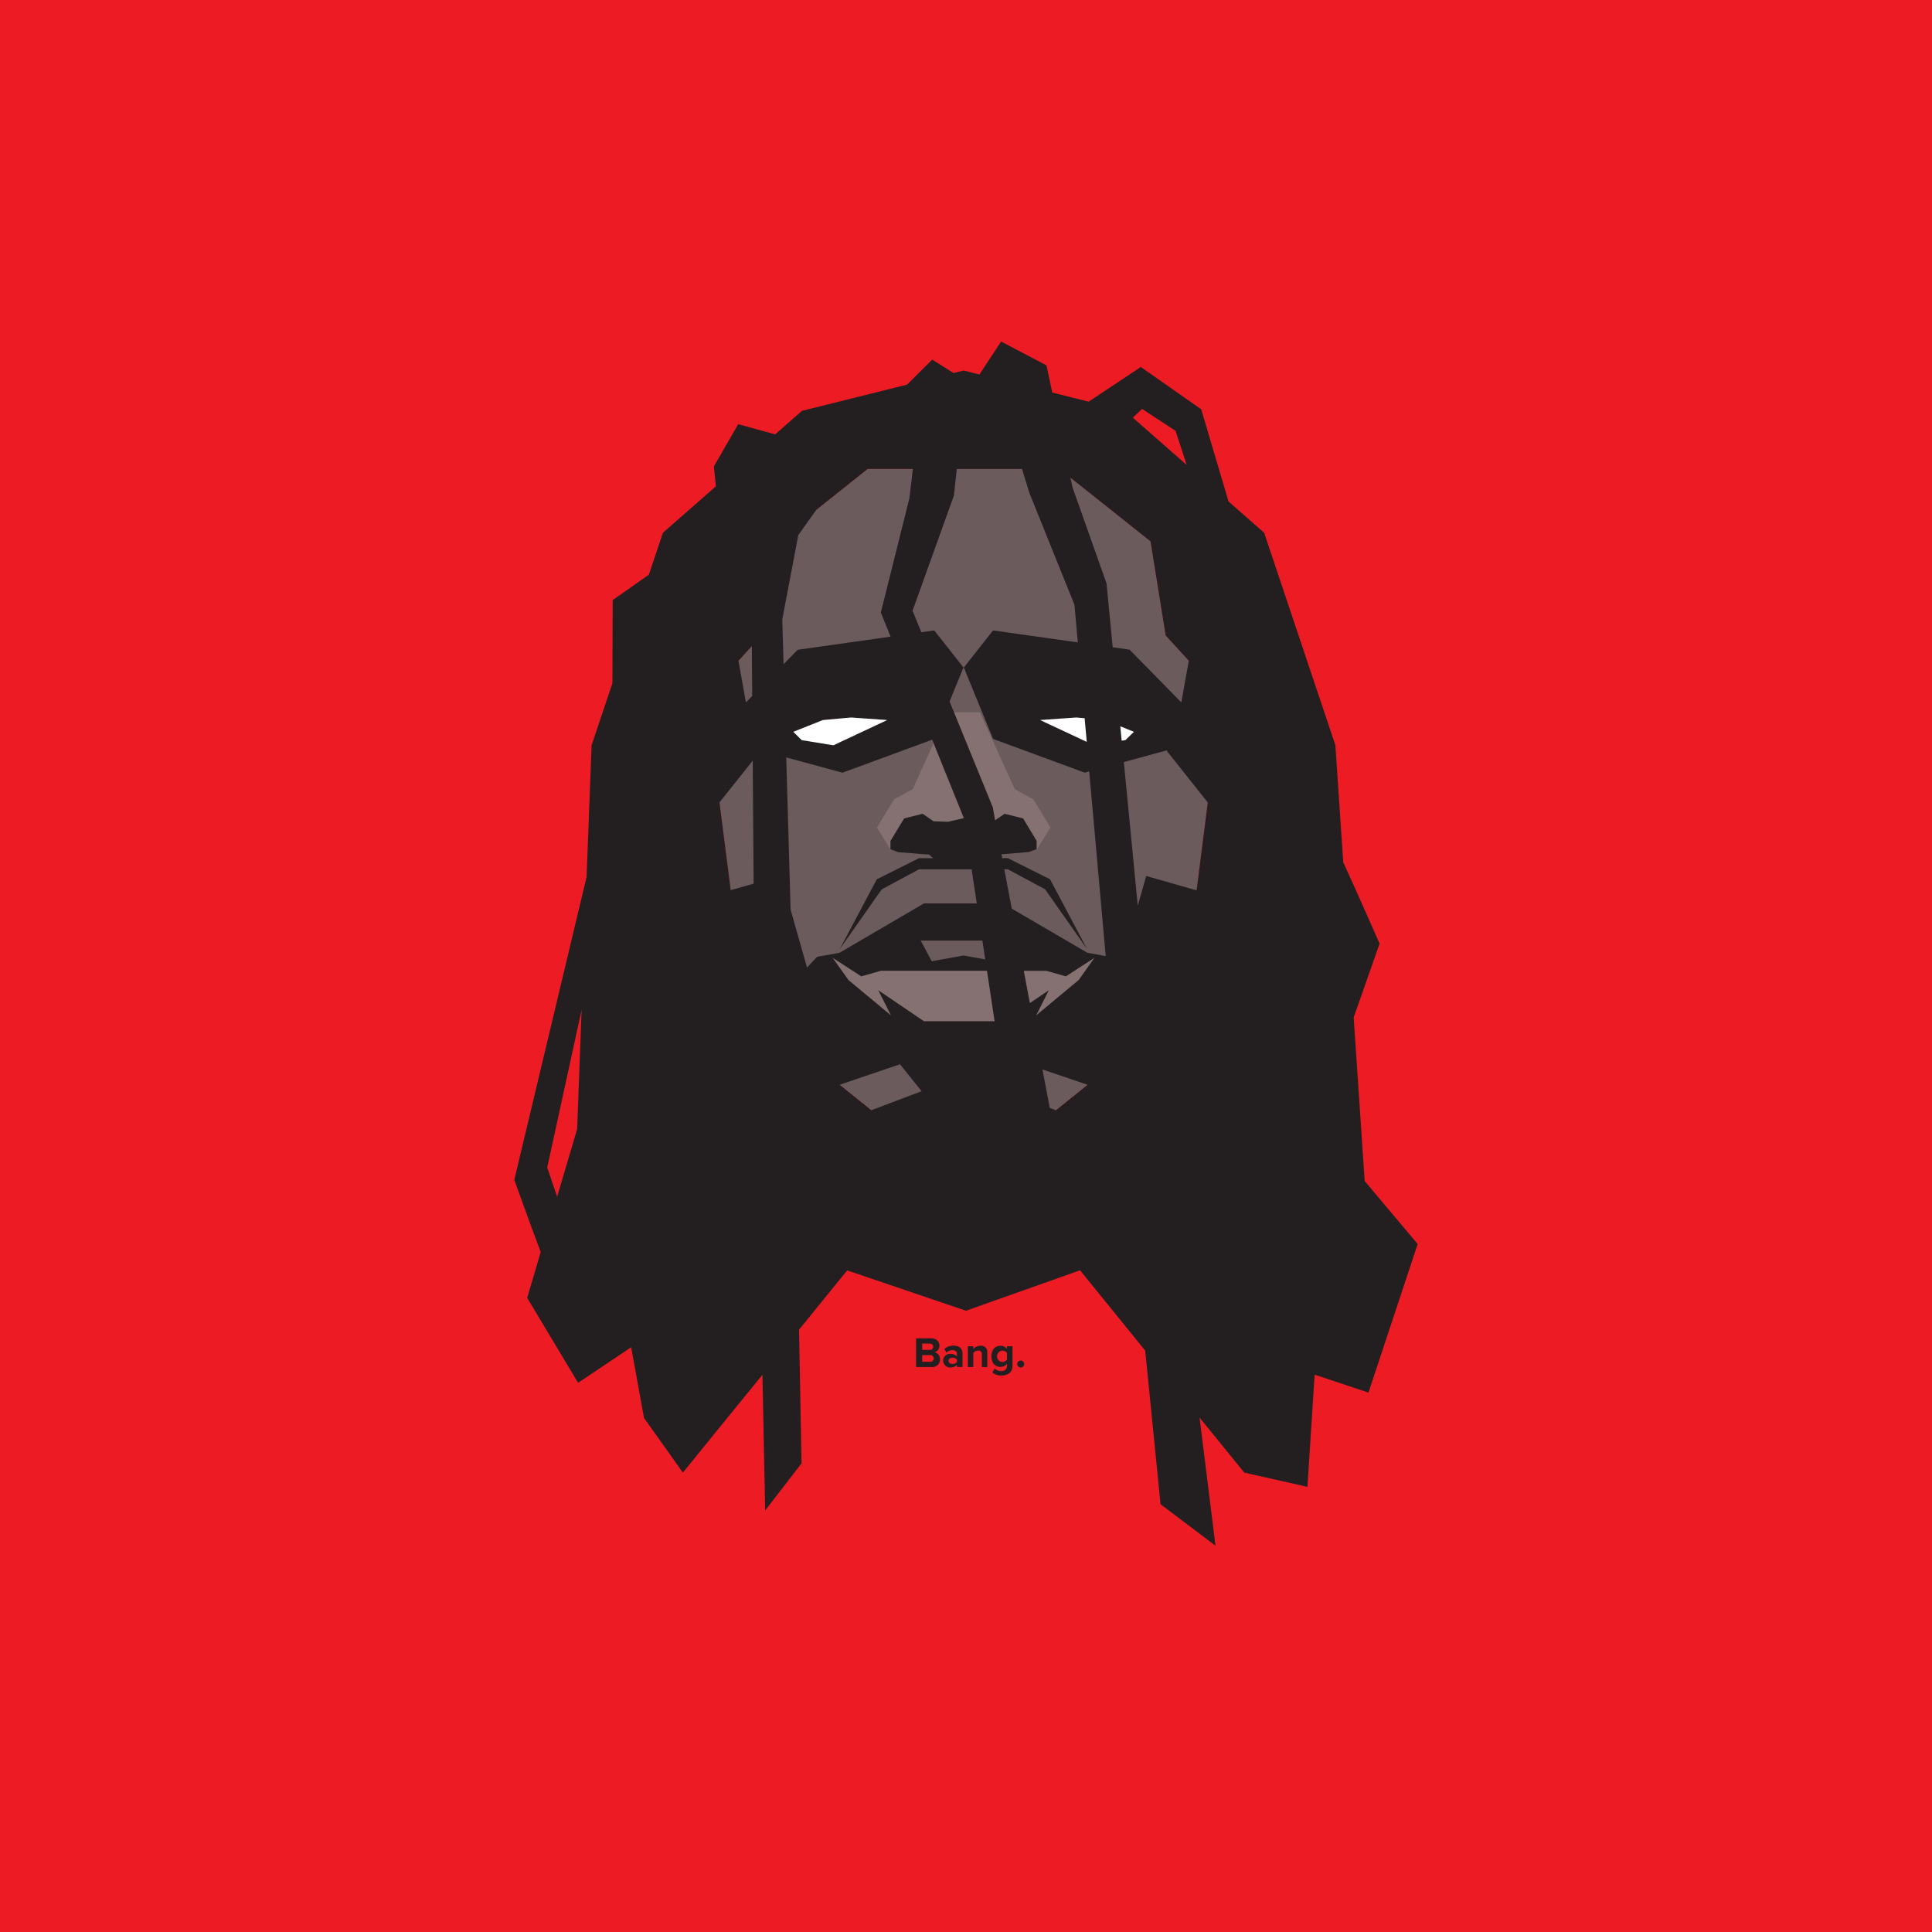 <svg xmlns="http://www.w3.org/2000/svg" width="12in" height="12in" viewBox="0 0 864 864"><defs><style>.cls-1{fill:#ed1c24;}.cls-2{fill:#6c5b5c;}.cls-3{fill:#857171;}.cls-4{fill:#231f20;}.cls-5{fill:#fff;}</style></defs><title>Bang-Final</title><g id="BG"><rect class="cls-1" y="-108" width="864" height="1080"/></g><g id="Artwork"><polygon id="Face" class="cls-2" points="430.98 509.52 457.35 508.48 528.3 451.38 545.86 313.92 531.64 295.49 521.31 284.19 514.53 242.09 473.85 209.72 430.98 209.72 430.9 209.72 388.04 209.72 347.36 242.09 340.57 284.19 330.24 295.49 316.02 313.92 333.58 451.38 404.53 508.48 430.9 509.52 430.98 509.52"/><path id="Nose_Mouth" data-name="Nose/Mouth" class="cls-3" d="M469.75,370.1l-6,9.66-4-4.48-10.12-1.65-6.83,7.54-11.84,2.12-11.84-2.12-6.83-7.54-10.12,1.65-4,4.48-6-9.66,7.65-12.61,8.36-4.6,15.6-34.37h14.4l15.6,34.37,8.36,4.6Zm6.9,66.5-8.72-2.47H393.87l-8.72,2.47-12.82-8.29,7.06,9.95,19.07,15.86-5.66-11.24,20.41,13.84h35.37L469,442.88l-5.66,11.24,19.07-15.86,7.06-9.95Z"/><path id="Hair_Shadow" data-name="Hair/Shadow" class="cls-4" d="M610.29,528.16,605.37,455c6.39-18.22,11.59-33,11.59-33s-9.71-22.19-16.25-36.37l-3.52-52.37-31.85-95-15.93-14-12.23-41.23-27-18.91-23.34,15.5-16.26-4.06L468,163.39l-20.3-10.66L438,167.47l-7.07-1.77h0l-4.5,1.12-9.55-6L405.65,172l-47,11.73-12,10.52-16.52-4.56-10.87,18.86.88,8.94-23.68,20.77L290.18,257,274,268.35l-.12,37.16-9.31,27.75-2.25,58.94L230,527.64s6.23,17.46,11.81,32.29l-6.05,20.47,22.77,38,23.73-15.91L288,634.09l17.39,24.48,20.24-24.93,8-9.82,7.34-9,1.21,60.68,16.28-21.09-1.12-59.77,21.52-26.51L432,586.17l51-18.09L512.14,604,519,672.7l24.57,18.55-7.12-57.31,20,24.63,28.24,6.35,3.22-50.15,24.08,8,22-66.44ZM431.05,365.9v0l-.11,0-7,1.61-6.48-.23-4.86-3.37L404.34,366l-6.13,10.09v3.68l3.52,1.33,13.76,1.08,1.77,1.59H411l-18.89,9.45-16.6,31.28,18.78-26.75,16.71-9H434.5L436.82,404h-23.6l-37.8,22.09-10,1.8L361,432.57l-.13,0-7.31-25.78-1.95-68.07,25.15,6.84,40.12-14.77Zm8.28,54.74,1.27,8.42-9.71-1.76-14.2,2.58-4.94-9.24h27.57ZM336.23,288.94l.17,22.32-2.82,2.87-3.34-18.64h0Zm-14.47,69.9,14.86-18.66.41,55-10.25,2.91Zm67.88,137.66-14.15-11.39,27-9.17L412.14,488Zm3.17-53.62,5.66,11.24L379.4,438.26l-7.06-9.95,12.82,8.29,8.72-2.47h47.5l3.42,22.6H413.21Zm67.76,5.72-2.74-14.46h10.11l8.72,2.47,12.82-8.29-7.06,9.95-19.07,15.86L469,442.88Zm8.89,46.87-3.26-17.2,20.18,6.86-14.15,11.39Zm43.13-103.73-3.77,13.31-6.23-64.26,19.35-5.26-.1.34,18.29,23-5,39.29Zm-1.86-208.87,15,9.81,4.94,15.22L506.62,186.8Zm3.79,59.22,6.78,42.09,10.34,11.3-3.34,18.64-23.14-23.59-7.55-1.07-2.77-28.6-15.16-42.79-1-4.48Zm-57.45-32.37,3.19,10.49,20.24,50.25,1.5,16.82-37.9-5.35-13.07,16.58,13.07,31.94,41,15.09,2-.56,7.38,82.58-8.22-1.48-33.8-19.75-3.34-17.6h1.57l16.71,9,18.78,26.75-16.6-31.28-18.89-9.45h-2.52l-.32-1.71,12.22-1,3.52-1.33v-3.68L457.54,366l-8.28-2.07L445,366.84,444,361.08l-19.34-47.39,6.21-15.18-13.07-16.58-5.77.81-3.93-9.62,18.5-51.53,1.27-11.86h29.24Zm-48.81,0L406.64,223l-12.73,50.92,4.36,10.8-41.55,5.86-6.3,6.43L349.84,277,357,239.3l8-11.24L388,209.72ZM244.72,522.12l15.38-70.51-2,53.34-8.94,30.23Z"/><path id="Bang" class="cls-4" d="M409.67,611.35V598.51h6.75c2.44,0,3.69,1.56,3.69,3.27a2.85,2.85,0,0,1-2.21,2.94,3.11,3.11,0,0,1,2.46,3.16,3.38,3.38,0,0,1-3.73,3.46Zm7.66-9.08a1.38,1.38,0,0,0-1.5-1.4H412.4v2.79h3.43A1.37,1.37,0,0,0,417.32,602.27Zm.25,5.23a1.5,1.5,0,0,0-1.65-1.5H412.4v3h3.52A1.45,1.45,0,0,0,417.57,607.5Zm10.37,3.85v-1a3.85,3.85,0,0,1-2.94,1.19,3.1,3.1,0,0,1-3.23-3.08,3,3,0,0,1,3.23-3,3.82,3.82,0,0,1,2.94,1.14v-1.25c0-.94-.81-1.56-2-1.56a3.91,3.91,0,0,0-2.71,1.1l-.92-1.64a6.09,6.09,0,0,1,4.06-1.46c2.12,0,4.06.85,4.06,3.52v6Zm0-2.23V608a2.45,2.45,0,0,0-2-.81c-1,0-1.75.5-1.75,1.4s.79,1.37,1.75,1.37A2.45,2.45,0,0,0,427.94,609.12Zm11.14,2.23v-5.62a1.51,1.51,0,0,0-1.71-1.73,2.65,2.65,0,0,0-2.12,1.1v6.25h-2.44v-9.29h2.44v1.21a4.26,4.26,0,0,1,3.25-1.44,2.7,2.7,0,0,1,3,3v6.56Zm4.67,2.39,1.1-1.77a3.69,3.69,0,0,0,2.91,1.15,2.27,2.27,0,0,0,2.56-2.35v-.94a3.62,3.62,0,0,1-2.87,1.46c-2.33,0-4.1-1.64-4.1-4.73s1.75-4.73,4.1-4.73a3.58,3.58,0,0,1,2.87,1.42v-1.19h2.46v8.66c0,3.54-2.73,4.41-5,4.41A5.63,5.63,0,0,1,443.76,613.74Zm6.56-5.68v-3a2.65,2.65,0,0,0-2.1-1.06,2.57,2.57,0,0,0,0,5.12A2.71,2.71,0,0,0,450.32,608.06ZM454.9,610a1.56,1.56,0,1,1,1.56,1.56A1.58,1.58,0,0,1,454.9,610Z"/><path id="Eyes" class="cls-5" d="M358.54,331l-3.77-3.73L368,322l12.62-1.13L396.77,322l-24.06,11.3Zm122.77-10.13L465.12,322,486,331.77l-.95-10.6Zm25.8,6.4L501,324.81l.62,6.43,1.68-.27Z"/></g></svg>